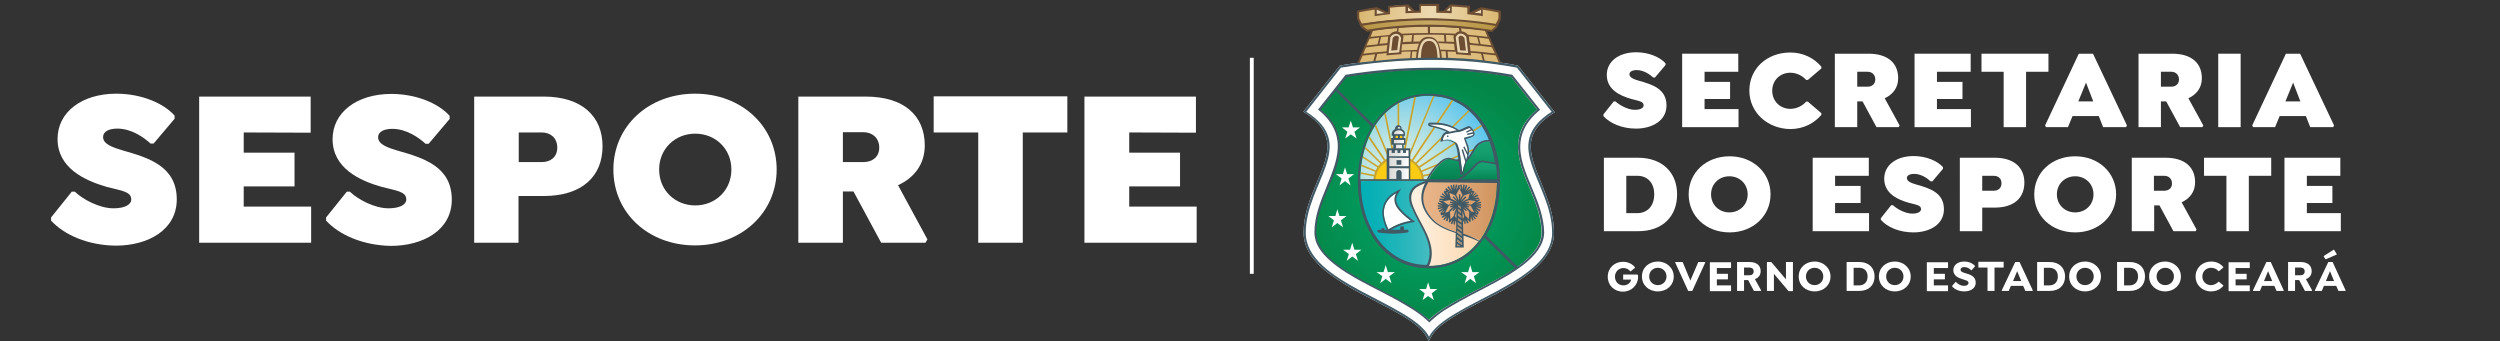 <?xml version="1.0" encoding="utf-8"?>
<!-- Generator: Adobe Illustrator 27.3.0, SVG Export Plug-In . SVG Version: 6.00 Build 0)  -->
<svg version="1.1" id="Layer_1" xmlns="http://www.w3.org/2000/svg" xmlns:xlink="http://www.w3.org/1999/xlink" x="0px" y="0px"
	 viewBox="0 0 1038.1 141.7" style="enable-background:new 0 0 1038.1 141.7;" xml:space="preserve">
<rect x="0" y="0" width="1038.1" height="141.7" fill="#333333" stroke="none"/>
<style type="text/css">
	.st0{fill:#FFFFFF;}
	.st1{fill-rule:evenodd;clip-rule:evenodd;fill:#EAD7B1;}
	.st2{clip-path:url(#SVGID_00000045577719667661189050000000179980399323028371_);}
	.st3{fill:url(#SVGID_00000003808627029480573320000009400814604794392195_);}
	.st4{clip-path:url(#SVGID_00000146461854244549469700000004254874979506562465_);}
	.st5{fill:url(#SVGID_00000101085258326798426250000007316795187014591880_);}
	.st6{clip-path:url(#SVGID_00000059274126617584434120000013298677110450089877_);}
	.st7{fill:url(#SVGID_00000065788927738025642360000009909788995722513331_);}
	.st8{clip-path:url(#SVGID_00000058560776954182915220000011263142235515766160_);}
	.st9{clip-path:url(#SVGID_00000154391224329531173080000007057177806372319914_);}
	.st10{fill:url(#SVGID_00000165944058063182398580000017274030423071458699_);}
	.st11{fill:none;}
	.st12{fill-rule:evenodd;clip-rule:evenodd;fill:#FFFFFF;}
	.st13{clip-path:url(#SVGID_00000170254507600219715310000012725317935831950761_);}
	.st14{fill:url(#SVGID_00000030473429344720090500000008930327126305314193_);}
	.st15{fill-rule:evenodd;clip-rule:evenodd;fill:#CAA52E;}
	.st16{fill-rule:evenodd;clip-rule:evenodd;fill:#FACB13;}
	.st17{clip-path:url(#SVGID_00000030460294359017066610000009838241124583822749_);}
	.st18{clip-path:url(#SVGID_00000098921550965700653920000003977932625179246993_);}
	.st19{fill:url(#SVGID_00000131335552200214659170000003383001195535670441_);}
	.st20{clip-path:url(#SVGID_00000142877161114456245440000011109692098099008148_);}
	.st21{clip-path:url(#SVGID_00000035500919980484945530000003039413846449896359_);}
	.st22{fill:url(#SVGID_00000164508228935124908320000013973584858454165920_);}
	.st23{clip-path:url(#SVGID_00000013903537259153464900000003579556132534225547_);}
	.st24{fill:url(#SVGID_00000052091635357679430780000017604734705180722612_);}
	.st25{clip-path:url(#SVGID_00000051348937151074436050000000611785522340448151_);}
	.st26{clip-path:url(#SVGID_00000089555103132733622010000013781510399050050977_);}
	.st27{fill:url(#SVGID_00000150787148116962927180000002835565412975365549_);}
	.st28{clip-path:url(#SVGID_00000060011760031788402960000014701126491911394959_);}
	.st29{fill:url(#SVGID_00000172422625241496142540000002913618429161112985_);}
	.st30{fill:#FACB13;}
	.st31{fill-rule:evenodd;clip-rule:evenodd;fill:#AB9276;}
	.st32{fill:url(#SVGID_00000111183666270276094340000016984223463155463102_);}
	.st33{fill:url(#SVGID_00000049188080079120472740000011049516278579306382_);}
	.st34{fill:#6E4E32;}
	.st35{fill:#405965;}
</style>
<path class="st0" d="M635.7,59.4c0.6-5.6,4.6-9.4,9.1-12.3l0.8-0.5l-15.2-19.3l-0.3-0.1c-1.8-0.4-3.6-0.7-5.5-1
	c-5.5-0.8-9.5-1.2-12.9-1.6l-2.8-0.2h-0.1l-0.9-0.1h-0.1h-0.2c-2.1-0.1-4.2-0.2-6.3-0.3l0,0h-0.8l0,0h-0.6
	c-7.7-0.2-14.5,0.1-19.3,0.4l0,0c-1.7,0.1-12.5,1.2-14.5,1.4h-0.3c-2.5,0.3-7.5,1.1-9.4,1.4l-15.2,19.2l0.8,0.5
	c4.5,2.9,8.5,6.7,9.1,12.3S548.8,71,546.7,76c-2.8,6.7-5.4,13.2-5.4,20.6c0,1.6,0.2,3.1,0.7,4.6c1.5,4.9,5.3,8.8,9.2,11.9
	c4.8,3.6,9.8,6.7,15.1,9.4c5.4,2.9,11,5.6,16.2,8.7c3.5,2.1,8.1,5.2,10,8.9l0.8,1.5l0.8-1.5c1.9-3.7,6.5-6.8,10-8.9
	c5.2-3.2,10.8-5.9,16.2-8.7c5.3-2.7,10.4-5.8,15.1-9.4c4-3.1,7.7-7,9.2-11.9c0.5-1.5,0.7-3.1,0.7-4.6c0-7.3-2.6-13.9-5.3-20.6
	C638.1,71.2,635.1,64.8,635.7,59.4z"/>
<polygon class="st1" points="612,5.3 615.1,5.7 615.1,3.9 "/>
<polygon class="st1" points="584.6,2.8 584.6,4.6 586.4,4.5 "/>
<polygon class="st1" points="600.4,4.5 602.2,4.6 602.2,2.8 "/>
<g>
	<g>
		<g>
			<g>
				<defs>
					<path id="SVGID_1_" d="M622.4,4.6l-1.1-0.2c-1.8-0.4-3.7-0.7-5.5-1c-0.1,0-0.2,0-0.3,0.1s-0.1,0.2-0.1,0.3v1.4V6
						c-1.5-0.2-2.9-0.3-4.4-0.5l-1.2-0.1V3c0-0.2-0.1-0.3-0.3-0.3c-2.1-0.2-4.3-0.4-6.5-0.5c-0.1,0-0.2,0-0.3,0.1s-0.1,0.2-0.1,0.3
						V5c-1.9-0.1-3.8-0.1-5.8-0.2V2.2c0-0.2-0.2-0.4-0.4-0.4l0,0h-2.6c-1.2,0-2.5,0-3.8,0c-0.2,0-0.4,0.2-0.4,0.3l0,0v2.5
						c-1.9,0-3.8,0.1-5.7,0.2V2.5c0-0.1,0-0.2-0.1-0.3s-0.2-0.1-0.3-0.1c-2.1,0.1-4.3,0.3-6.5,0.5c-0.2,0-0.3,0.2-0.3,0.3v2.4
						c-2,0.2-3.6,0.4-5.5,0.7V3.7c0-0.1-0.1-0.2-0.1-0.3c-0.1-0.1-0.2-0.1-0.3-0.1c-1.4,0.2-2.9,0.5-4.3,0.8
						c-0.9,0.2-1.6,0.3-2.4,0.5c-0.2,0-0.3,0.2-0.3,0.4v2.6c0,0.1,0,0.1,0,0.2c0.4,0.7,0.7,1.4,1.1,2c0.1,0.1,0.2,0.2,0.3,0.2
						s0.1,0,0.2,0c8.9-1.5,18-2.2,27.1-2.3c9.1,0,18.1,1.1,28.8,2.8h0.1c0.1,0,0.2,0,0.2-0.1c0.1-0.1,0.1-0.2,0.1-0.3V9.8l0.9-1.6
						l0.2-0.4c0-0.1,0-0.1,0-0.2V5C622.6,4.8,622.5,4.7,622.4,4.6z"/>
				</defs>
				<clipPath id="SVGID_00000039825730184439504640000018081259118555615658_">
					<use xlink:href="#SVGID_1_"  style="overflow:visible;"/>
				</clipPath>
				<g style="clip-path:url(#SVGID_00000039825730184439504640000018081259118555615658_);">
					
						<linearGradient id="SVGID_00000093897274137730046520000004411875863170811317_" gradientUnits="userSpaceOnUse" x1="561.9" y1="1620.477" x2="625.6" y2="1620.477" gradientTransform="matrix(1 0 0 1 0 -1614.677)">
						<stop  offset="0" style="stop-color:#D8B56D"/>
						<stop  offset="0.51" style="stop-color:#EDD9B1"/>
						<stop  offset="0.53" style="stop-color:#ECD8AF"/>
						<stop  offset="1" style="stop-color:#D8B56B"/>
					</linearGradient>
					
						<rect x="561.9" y="-0.4" style="fill:url(#SVGID_00000093897274137730046520000004411875863170811317_);" width="63.7" height="12.4"/>
				</g>
			</g>
		</g>
	</g>
</g>
<g>
	<g>
		<g>
			<g>
				<defs>
					<path id="SVGID_00000041274108031059131160000011722832977257414799_" d="M565,10.4c9.7-1.6,19.4-2.4,29.2-2.4
						c9.2,0,18.3,0.8,27.3,2.4l-0.5,0.8l-1.8,1.6c-8.7-1.3-17.5-2.1-26.3-2.2c-8.5,0.1-17,0.9-25.5,2.2L565,10.4z"/>
				</defs>
				<clipPath id="SVGID_00000106856453771653921320000001409227557057419416_">
					<use xlink:href="#SVGID_00000041274108031059131160000011722832977257414799_"  style="overflow:visible;"/>
				</clipPath>
				<g style="clip-path:url(#SVGID_00000106856453771653921320000001409227557057419416_);">
					
						<linearGradient id="SVGID_00000117646041244337484770000015523641907966215613_" gradientUnits="userSpaceOnUse" x1="564.7" y1="1624.877" x2="621.9" y2="1624.877" gradientTransform="matrix(1 0 0 1 0 -1614.677)">
						<stop  offset="0" style="stop-color:#B79644"/>
						<stop  offset="0.51" style="stop-color:#C7A865"/>
						<stop  offset="1" style="stop-color:#B89642"/>
					</linearGradient>
					
						<rect x="564.7" y="7.6" style="fill:url(#SVGID_00000117646041244337484770000015523641907966215613_);" width="57.2" height="5.2"/>
				</g>
			</g>
		</g>
	</g>
</g>
<g>
	<g>
		<g>
			<g>
				<defs>
					<path id="SVGID_00000100348569219814727660000005090480975853350042_" d="M563.8,26.7c0,0,14.7-1.7,30.4-2.1
						c9.7-0.2,19.4,0.5,28.9,2.2c0,0.1-6.2-14.2-6.2-14.2S606.5,11.3,594,11c-8.2-0.1-16.4,0.5-24.4,1.8L563.8,26.7z"/>
				</defs>
				<clipPath id="SVGID_00000028300271817089587290000007639240215073789372_">
					<use xlink:href="#SVGID_00000100348569219814727660000005090480975853350042_"  style="overflow:visible;"/>
				</clipPath>
				<g style="clip-path:url(#SVGID_00000028300271817089587290000007639240215073789372_);">
					
						<linearGradient id="SVGID_00000021806306636486662620000004555081297850264757_" gradientUnits="userSpaceOnUse" x1="563.5" y1="1633.577" x2="623.7" y2="1633.577" gradientTransform="matrix(1 0 0 1 0 -1614.677)">
						<stop  offset="0" style="stop-color:#DBB872"/>
						<stop  offset="0.51" style="stop-color:#E0C28B"/>
						<stop  offset="1" style="stop-color:#DBB872"/>
					</linearGradient>
					
						<rect x="563.5" y="10.5" style="fill:url(#SVGID_00000021806306636486662620000004555081297850264757_);" width="60.2" height="16.8"/>
				</g>
			</g>
		</g>
	</g>
</g>
<path class="st1" d="M597.4,24.4l-8.8,0.1c0.1-1.7,0.2-3.4,0.6-5c0.4-1.3,1.1-2.4,2.2-3.2c0.9-0.6,2.1-0.8,3.2-0.5
	c1.1,0.4,2,1.2,2.5,2.2c0.6,1.1,1,2.3,1.2,3.6c0.1,0.9,0.1,1.9,0,2.8H597.4z"/>
<path class="st1" d="M606.6,13.5c-1.4,0.1-2.7,1-2.6,2.1c0.1,1.1,0.8,6.5,0.8,6.5l5.7,0.4l-1-7.3C609.5,15.1,608,13.4,606.6,13.5z"
	/>
<g>
	<g>
		<g>
			<g>
				<defs>
					<path id="SVGID_00000130649090131965005070000015342571121186585019_" d="M558.9,31.8l-10.8,13.5c4.1,3.4,7.2,7.7,7.8,13.3
						c0.8,6.6-2.2,13.3-4.7,19.4s-5,12.1-5,18.7c0,1.1,0.2,2.1,0.5,3.1c2.5,8,15,14.6,21.9,18.3c5.5,2.9,11.2,5.7,16.5,8.9
						c2.9,1.6,5.7,3.6,8.2,5.8c2.4-2.2,5.1-4.2,7.9-5.8c5.3-3.2,11-6,16.5-8.9c7.5-4,22.4-11.6,22.4-21.4c0-6.6-2.5-12.7-5-18.7
						s-5.4-12.7-4.6-19.3c0.6-5.6,3.7-9.8,7.8-13.2l-10.9-13.7c-10.9-2-22-2.9-33.1-2.9C582.5,28.9,570.7,29.9,558.9,31.8"/>
				</defs>
				<clipPath id="SVGID_00000169522945936333947100000013807967201129522561_">
					<use xlink:href="#SVGID_00000130649090131965005070000015342571121186585019_"  style="overflow:visible;"/>
				</clipPath>
				<g style="clip-path:url(#SVGID_00000169522945936333947100000013807967201129522561_);">
					<g>
						<g>
							<g>
								<g>
									<defs>
										<rect id="SVGID_00000090285515560847718000000014436040266804108183_" x="544" y="26.7" width="99.5" height="108.6"/>
									</defs>
									<clipPath id="SVGID_00000163780027737709758180000004358041833139227023_">
										<use xlink:href="#SVGID_00000090285515560847718000000014436040266804108183_"  style="overflow:visible;"/>
									</clipPath>
									<g style="clip-path:url(#SVGID_00000163780027737709758180000004358041833139227023_);">
										
											<radialGradient id="SVGID_00000115503683140616290710000013924825682877236892_" cx="595.877" cy="1696.777" r="52.835" gradientTransform="matrix(1.01 0 0 1 -9.56 -1614.677)" gradientUnits="userSpaceOnUse">
											<stop  offset="0" style="stop-color:#01A668"/>
											<stop  offset="0.39" style="stop-color:#029D5F"/>
											<stop  offset="1" style="stop-color:#038647"/>
										</radialGradient>
										
											<rect x="543.1" y="26.7" style="fill:url(#SVGID_00000115503683140616290710000013924825682877236892_);" width="101.6" height="110.8"/>
									</g>
								</g>
							</g>
						</g>
					</g>
				</g>
			</g>
		</g>
	</g>
</g>
<path class="st11" d="M558.9,31.8l-10.8,13.5c4.1,3.4,7.2,7.7,7.8,13.3c0.8,6.6-2.2,13.3-4.7,19.4s-5,12.1-5,18.7
	c0,1.1,0.2,2.1,0.5,3.1c2.5,8,15,14.6,21.9,18.3c5.5,2.9,11.2,5.7,16.5,8.9c2.9,1.7,5.6,3.7,8,5.9c2.5-2.3,5.2-4.2,8-5.9
	c5.3-3.2,11-6,16.5-8.9c7.5-4,22.4-11.6,22.4-21.4c0-6.6-2.5-12.7-5-18.7s-5.4-12.7-4.6-19.4c0.6-5.6,3.8-9.8,7.9-13.2l-10.9-13.7
	c-10.9-2-22-2.9-33.1-2.9C582.5,28.9,570.7,29.9,558.9,31.8"/>
<polygon class="st12" points="560.9,50.1 560,52.9 557.2,52.9 559.5,54.7 558.6,57.5 560.9,55.8 563.3,57.5 562.4,54.7 564.7,52.9 
	561.8,52.9 "/>
<polygon class="st11" points="560.9,50.1 560,52.9 557.2,52.9 559.5,54.7 558.6,57.5 560.9,55.8 563.3,57.5 562.4,54.7 564.7,52.9 
	561.8,52.9 "/>
<polygon class="st12" points="558.5,69.5 557.6,72.3 554.7,72.3 557.1,74.1 556.2,77 558.5,75.2 560.8,77 559.9,74.1 562.3,72.3 
	559.4,72.3 "/>
<polygon class="st11" points="558.5,69.5 557.6,72.3 554.7,72.3 557.1,74.1 556.2,77 558.5,75.2 560.8,77 559.9,74.1 562.3,72.3 
	559.4,72.3 "/>
<polygon class="st12" points="555.3,86.9 554.5,89.7 551.6,89.7 553.9,91.5 553,94.4 555.3,92.6 557.7,94.4 556.8,91.5 559.1,89.7 
	556.2,89.7 "/>
<polygon class="st11" points="555.3,86.9 554.5,89.7 551.6,89.7 553.9,91.5 553,94.4 555.3,92.6 557.7,94.4 556.8,91.5 559.1,89.7 
	556.2,89.7 "/>
<polygon class="st12" points="593,117.2 592.2,120 589.3,120 591.6,121.8 590.7,124.6 593,122.9 595.4,124.6 594.5,121.8 596.8,120 
	593.9,120 "/>
<polygon class="st11" points="593,117.2 592.2,120 589.3,120 591.6,121.8 590.7,124.6 593,122.9 595.4,124.6 594.5,121.8 596.8,120 
	593.9,120 "/>
<polygon class="st12" points="610.5,110.1 609.6,113 606.7,113 609.1,114.7 608.2,117.6 610.5,115.8 612.9,117.6 612,114.7 
	614.3,113 611.4,113 "/>
<polygon class="st11" points="610.5,110.1 609.6,113 606.7,113 609.1,114.7 608.2,117.6 610.5,115.8 612.9,117.6 612,114.7 
	614.3,113 611.4,113 "/>
<polygon class="st12" points="575.4,110.1 576.3,113 579.2,113 576.9,114.7 577.8,117.6 575.4,115.8 573.1,117.6 574,114.7 
	571.6,113 574.5,113 "/>
<polygon class="st11" points="575.4,110.1 576.3,113 579.2,113 576.9,114.7 577.8,117.6 575.4,115.8 573.1,117.6 574,114.7 
	571.6,113 574.5,113 "/>
<polygon class="st12" points="561.5,100.8 562.4,103.7 565.3,103.7 563,105.5 563.9,108.3 561.5,106.5 559.2,108.3 560.1,105.5 
	557.7,103.7 560.6,103.7 "/>
<polygon class="st11" points="561.5,100.8 562.4,103.7 565.3,103.7 563,105.5 563.9,108.3 561.5,106.5 559.2,108.3 560.1,105.5 
	557.7,103.7 560.6,103.7 "/>
<g>
	<g>
		<g>
			<g>
				<defs>
					<path id="SVGID_00000145022717087905026930000007071956338654101660_" d="M564.8,76.5h56.8c0.5-18.1-9-36.7-28.4-36.7
						C573.8,39.8,564.4,58.4,564.8,76.5"/>
				</defs>
				<clipPath id="SVGID_00000149339915893609598010000007435493412640708798_">
					<use xlink:href="#SVGID_00000145022717087905026930000007071956338654101660_"  style="overflow:visible;"/>
				</clipPath>
				<g style="clip-path:url(#SVGID_00000149339915893609598010000007435493412640708798_);">
					
						<radialGradient id="SVGID_00000018953641308684018880000005016071922819857793_" cx="585.967" cy="1685.677" r="38.098" gradientTransform="matrix(1.01 0 0 1 -9.56 -1614.677)" gradientUnits="userSpaceOnUse">
						<stop  offset="0" style="stop-color:#E0F0E0"/>
						<stop  offset="0.14" style="stop-color:#D7EDE1"/>
						<stop  offset="0.37" style="stop-color:#BEE5E3"/>
						<stop  offset="0.65" style="stop-color:#96D7E7"/>
						<stop  offset="0.99" style="stop-color:#5EC5ED"/>
						<stop  offset="1" style="stop-color:#5CC4ED"/>
					</radialGradient>
					
						<rect x="540" y="38.7" style="fill:url(#SVGID_00000018953641308684018880000005016071922819857793_);" width="87.5" height="64.6"/>
				</g>
			</g>
		</g>
	</g>
</g>
<path class="st15" d="M564.8,74.6h16v0.7h-16v-0.2l0,0V74.6"/>
<path class="st11" d="M564.8,74.6h16v0.7h-16v-0.2l0,0V74.6z"/>
<path class="st15" d="M565,71.5l15.9,3.1l-0.1,0.7L565,72.2C564.9,72,564.9,71.8,565,71.5"/>
<path class="st11" d="M565,71.5l15.9,3.1l-0.1,0.7L565,72.2C564.9,72,564.9,71.8,565,71.5z"/>
<path class="st15" d="M565.3,68.3l15.6,6.4l-0.3,0.6L565.2,69C565.2,68.8,565.3,68.5,565.3,68.3"/>
<path class="st11" d="M565.3,68.3l15.6,6.4l-0.3,0.6L565.2,69C565.3,68.8,565.3,68.5,565.3,68.3z"/>
<path class="st15" d="M565.9,64.8l15.1,9.9l-0.4,0.6l-14.8-9.8C565.9,65.3,565.9,65.1,565.9,64.8"/>
<path class="st11" d="M565.9,64.8l15.1,9.9l-0.4,0.6l-14.8-9.8C565.8,65.3,565.9,65.1,565.9,64.8z"/>
<path class="st15" d="M567,61l14.1,13.8l-0.5,0.5l-13.8-13.6C566.9,61.4,566.9,61.2,567,61"/>
<path class="st11" d="M567,61l14.1,13.8l-0.5,0.5l-13.8-13.6C566.8,61.4,566.9,61.2,567,61z"/>
<path class="st15" d="M568.7,56.6l12.4,18.3l-0.6,0.4l-12.2-17.9L568.7,56.6"/>
<path class="st11" d="M568.7,56.6l12.4,18.3l-0.6,0.4l-12.2-17.9L568.7,56.6z"/>
<path class="st15" d="M571.3,51.7l9.8,23.2l-0.6,0.3l-9.6-22.7C571,52.2,571.2,52,571.3,51.7"/>
<path class="st11" d="M571.3,51.7l9.8,23.2l-0.6,0.3l-9.6-22.7C571,52.2,571.2,52,571.3,51.7z"/>
<path class="st15" d="M575.4,46.8l5.8,28.2l-0.7,0.1l-5.7-27.7L575.4,46.8"/>
<path class="st11" d="M575.4,46.8l5.8,28.2l-0.7,0.1l-5.7-27.7L575.4,46.8z"/>
<path class="st15" d="M581,42.7l0.1,32.4h-0.7l-0.1-32L581,42.7"/>
<path class="st11" d="M581,42.7l0.1,32.4h-0.7l-0.1-32L581,42.7z"/>
<path class="st15" d="M588,40.2l-6.9,34.9l-0.7-0.1l6.8-34.6L588,40.2"/>
<path class="st11" d="M588,40.2l-6.9,34.9l-0.7-0.1l6.8-34.6L588,40.2z"/>
<path class="st15" d="M595.7,39.9l-14.6,35.3l-0.6-0.3l14.6-35.1L595.7,39.9"/>
<path class="st11" d="M595.7,39.9l-14.6,35.3l-0.6-0.3l14.6-35.1L595.7,39.9z"/>
<path class="st15" d="M603.5,41.8l-22.4,33.5l-0.6-0.4l22.3-33.4L603.5,41.8"/>
<path class="st11" d="M603.5,41.8l-22.4,33.5l-0.6-0.4l22.3-33.4L603.5,41.8z"/>
<path class="st15" d="M610.3,46.1L581,75.3l-0.5-0.5l29.3-29.1L610.3,46.1"/>
<path class="st11" d="M610.3,46.1L581,75.3l-0.5-0.5l29.3-29.1L610.3,46.1z"/>
<path class="st15" d="M615.5,52.3L581,75.4l-0.4-0.6l34.6-23.1C615.2,51.9,615.4,52.1,615.5,52.3"/>
<path class="st11" d="M615.5,52.3L581,75.4l-0.4-0.6l34.6-23.1C615.2,51.9,615.4,52.1,615.5,52.3z"/>
<path class="st15" d="M619,59.5l-38.1,15.9l-0.3-0.6l38.2-15.9C618.9,59.1,619,59.3,619,59.5"/>
<path class="st11" d="M619,59.5l-38.1,15.9l-0.3-0.6l38.2-15.9C618.8,59.1,618.9,59.3,619,59.5z"/>
<path class="st15" d="M621,67.2l-40.2,8.2l-0.1-0.7l40.2-8.2L621,67.2"/>
<path class="st11" d="M621,67.2l-40.2,8.2l-0.1-0.7l40.2-8.2L621,67.2z"/>
<path class="st15" d="M621.6,75.1l-40.9,0.3v-0.7l40.9-0.3V75.1"/>
<path class="st11" d="M621.6,75.1l-40.9,0.3v-0.7l40.9-0.3V75.1z"/>
<path class="st15" d="M580.8,64.8c5.7,0,10.4,4.6,10.5,10.3h-21C570.3,69.3,575,64.7,580.8,64.8L580.8,64.8"/>
<path class="st16" d="M580.8,65.7c5.2-0.1,9.5,4,9.6,9.2h-19.2C571.3,69.7,575.6,65.6,580.8,65.7"/>
<g>
	<g>
		<g>
			<g>
				<defs>
					<path id="SVGID_00000131336353643311465660000009448217767941413518_" d="M564.8,75.3c0,1.3,0.1,2.7,0.2,4
						c6.6,0.2,15-0.2,15.3,1.1c0,0.2,0.4,0.1,0.7,0s0.6-0.2,0.4,0c-3,3.3,0.7,9.1,4.5,12c11.8,9.2,7.5,14.3-2.1,16.4
						c3,1.1,6.2,1.7,9.4,1.7c10.9,0,18.7-5.9,23.3-14.2c-7.1-2.8-19.1-4.3-21.9-10.6c-0.9-2.1,4.7-6,5.6-7.7
						c1.7-3.3-9.4-2.6-9.1-2.8l-26.2-0.1C565.1,75.1,565,75.1,564.8,75.3"/>
				</defs>
				<clipPath id="SVGID_00000076574391351732047060000017609447469747300009_">
					<use xlink:href="#SVGID_00000131336353643311465660000009448217767941413518_"  style="overflow:visible;"/>
				</clipPath>
				<g style="clip-path:url(#SVGID_00000076574391351732047060000017609447469747300009_);">
					<g>
						<g>
							<g>
								<g>
									<defs>
										<rect id="SVGID_00000095303252472280283640000015433842758590850177_" x="562.2" y="73.4" width="56.9" height="39.4"/>
									</defs>
									<clipPath id="SVGID_00000067217110141787643200000000737270208169465226_">
										<use xlink:href="#SVGID_00000095303252472280283640000015433842758590850177_"  style="overflow:visible;"/>
									</clipPath>
									<g style="clip-path:url(#SVGID_00000067217110141787643200000000737270208169465226_);">
										
											<linearGradient id="SVGID_00000143584529471576469710000005106431564852814223_" gradientUnits="userSpaceOnUse" x1="562.6" y1="1711.377" x2="618.1" y2="1711.377" gradientTransform="matrix(1 0 0 1 0 -1614.677)">
											<stop  offset="0" style="stop-color:#FFFFFF"/>
											<stop  offset="0.18" style="stop-color:#FFFBF6"/>
											<stop  offset="0.48" style="stop-color:#FEEFDD"/>
											<stop  offset="0.86" style="stop-color:#FCDBB5"/>
											<stop  offset="1" style="stop-color:#FBD3A4"/>
										</linearGradient>
										
											<rect x="562.6" y="73.6" style="fill:url(#SVGID_00000143584529471576469710000005106431564852814223_);" width="55.5" height="46.2"/>
									</g>
								</g>
							</g>
						</g>
					</g>
				</g>
			</g>
		</g>
	</g>
</g>
<g>
	<g>
		<g>
			<g>
				<defs>
					<path id="SVGID_00000151529263280114618550000018223918512989055151_" d="M564.8,75c-1.5,7.8,1.9,19.8,9,27.4
						c5.8,6.2,14,8.8,17.4,8.4c0.7-0.1,1.2,0.2,1.5-0.2c7.3-13.7-19.3-29.1-0.4-35.2c3.5-1.1-19.3-0.2-27.4-0.2"/>
				</defs>
				<clipPath id="SVGID_00000153691446727670758050000001846666542947167157_">
					<use xlink:href="#SVGID_00000151529263280114618550000018223918512989055151_"  style="overflow:visible;"/>
				</clipPath>
				<g style="clip-path:url(#SVGID_00000153691446727670758050000001846666542947167157_);">
					<g>
						<g>
							<g>
								<g>
									<defs>
										<rect id="SVGID_00000169533031084352881400000014317476579838993556_" x="562.1" y="73.5" width="39.4" height="39.4"/>
									</defs>
									<clipPath id="SVGID_00000105424937678872309650000012945151184381387675_">
										<use xlink:href="#SVGID_00000169533031084352881400000014317476579838993556_"  style="overflow:visible;"/>
									</clipPath>
									<g style="clip-path:url(#SVGID_00000105424937678872309650000012945151184381387675_);">
										
											<linearGradient id="SVGID_00000018236814297926596790000013761419044340377488_" gradientUnits="userSpaceOnUse" x1="563.9" y1="1707.277" x2="601.26" y2="1707.277" gradientTransform="matrix(1 0 0 1 0 -1614.677)">
											<stop  offset="0" style="stop-color:#00AEB4"/>
											<stop  offset="0.18" style="stop-color:#09B0B6"/>
											<stop  offset="0.47" style="stop-color:#22B5BA"/>
											<stop  offset="0.84" style="stop-color:#4ABEC2"/>
											<stop  offset="1" style="stop-color:#5EC2C6"/>
										</linearGradient>
										
											<rect x="563.9" y="74.5" style="fill:url(#SVGID_00000018236814297926596790000013761419044340377488_);" width="37.4" height="36.2"/>
									</g>
								</g>
							</g>
						</g>
					</g>
					<path class="st11" d="M592.6,110.9L592.6,110.9c-8.5-0.1-16.4-4.4-21.1-11.5c-4.5-6.4-7-15-7-24.2c0-0.2,0.2-0.4,0.4-0.3h27.3
						c0.2,0,0.3,0.1,0.4,0.3c0,0.2-0.1,0.3-0.2,0.4c-3.5,1.1-5.6,2.5-6.4,4.4c-1.3,3.2,1,7.5,3.4,12c3.2,5.9,6.8,12.6,3.6,18.7
						C592.9,110.8,592.7,110.9,592.6,110.9z M565.2,75.5c0.1,16.3,8.6,34,27.2,34.7c2.8-5.8-0.6-12.2-3.7-17.9
						c-2.5-4.7-4.9-9.1-3.5-12.6c0.7-1.7,2.3-3.1,4.9-4.2H565.2z"/>
				</g>
			</g>
		</g>
	</g>
</g>
<g>
	<g>
		<g>
			<g>
				<defs>
					<path id="SVGID_00000077307011345540363570000004133077776820184456_" d="M618.2,58.7c-6.7,0.1-6.1,7.9-10.7,8.4
						c-1.1,0.1-3.8-0.8-5.7-1.1c-2.6-0.4-7.7,5.8-8.8,9.1h28.7c0-5.6-1-11.1-2.9-16.3C618.5,58.8,618.4,58.8,618.2,58.7L618.2,58.7z
						"/>
				</defs>
				<clipPath id="SVGID_00000035507412729928210960000000841855186133112252_">
					<use xlink:href="#SVGID_00000077307011345540363570000004133077776820184456_"  style="overflow:visible;"/>
				</clipPath>
				<g style="clip-path:url(#SVGID_00000035507412729928210960000000841855186133112252_);">
					
						<linearGradient id="SVGID_00000062910784565115788980000007557946128376229306_" gradientUnits="userSpaceOnUse" x1="607.45" y1="1672.347" x2="607.45" y2="1689.707" gradientTransform="matrix(1 0 0 1 0 -1614.677)">
						<stop  offset="0" style="stop-color:#19A576"/>
						<stop  offset="0.33" style="stop-color:#149D6D"/>
						<stop  offset="0.87" style="stop-color:#068654"/>
						<stop  offset="1" style="stop-color:#027F4D"/>
					</linearGradient>
					
						<rect x="592.2" y="57.7" style="fill:url(#SVGID_00000062910784565115788980000007557946128376229306_);" width="30.5" height="17.4"/>
				</g>
			</g>
		</g>
	</g>
</g>
<path class="st12" d="M576.6,95.4c-3.8-7.7-1.8-12.4,3.4-15.4c-2.4,4.2,1.1,7.8,6.1,11.7c-3.3,0.5-6.6,1.8-9.4,3.6L576.6,95.4z"/>
<g>
	<g>
		<g>
			<g>
				<defs>
					<path id="SVGID_00000143575638614986256920000000816933160696040094_" d="M594.9,91c4.7,4.9,13.2,5.5,19.5,8.8
						c4.8-6.6,7.2-15.4,7.2-24.2L593,75.3C590.5,79.2,589.1,84.9,594.9,91"/>
				</defs>
				<clipPath id="SVGID_00000062876979408477809130000010751816880832443564_">
					<use xlink:href="#SVGID_00000143575638614986256920000000816933160696040094_"  style="overflow:visible;"/>
				</clipPath>
				<g style="clip-path:url(#SVGID_00000062876979408477809130000010751816880832443564_);">
					<g>
						<g>
							<g>
								<g>
									<defs>
										<rect id="SVGID_00000077302463254768915800000009427426645120382381_" x="586.7" y="74.2" width="39.1" height="28"/>
									</defs>
									<clipPath id="SVGID_00000180338616077221314090000009501266489650173625_">
										<use xlink:href="#SVGID_00000077302463254768915800000009427426645120382381_"  style="overflow:visible;"/>
									</clipPath>
									<g style="clip-path:url(#SVGID_00000180338616077221314090000009501266489650173625_);">
										
											<linearGradient id="SVGID_00000039840975364153589590000012641807477428449443_" gradientUnits="userSpaceOnUse" x1="588.4" y1="1703.827" x2="622.24" y2="1703.827" gradientTransform="matrix(1 0 0 1 0 -1614.677)">
											<stop  offset="0" style="stop-color:#E9B68B"/>
											<stop  offset="0.3" style="stop-color:#E4AF82"/>
											<stop  offset="0.8" style="stop-color:#D69C69"/>
											<stop  offset="1" style="stop-color:#CF935D"/>
										</linearGradient>
										
											<rect x="588.4" y="74.5" style="fill:url(#SVGID_00000039840975364153589590000012641807477428449443_);" width="33.8" height="29.3"/>
									</g>
								</g>
							</g>
						</g>
					</g>
				</g>
			</g>
		</g>
	</g>
</g>
<g>
	<g>
		<g>
			<g>
				<defs>
					<path id="SVGID_00000129181818779709751580000000918915041774779290_" d="M606.5,74.5h15.1c0-2.1-0.2-4.2-0.5-6.2
						c-1.5-0.2-3.7-0.7-5.3-0.9h-0.3C613,67.4,611.4,71.5,606.5,74.5"/>
				</defs>
				<clipPath id="SVGID_00000013169983668735005790000010359111126894195596_">
					<use xlink:href="#SVGID_00000129181818779709751580000000918915041774779290_"  style="overflow:visible;"/>
				</clipPath>
				<g style="clip-path:url(#SVGID_00000013169983668735005790000010359111126894195596_);">
					
						<linearGradient id="SVGID_00000137820927921272060210000011713439999376654987_" gradientUnits="userSpaceOnUse" x1="615.55" y1="1682.077" x2="615.55" y2="1689.857" gradientTransform="matrix(1 0 0 1 0 -1614.677)">
						<stop  offset="0" style="stop-color:#19A576"/>
						<stop  offset="0.33" style="stop-color:#149D6D"/>
						<stop  offset="0.87" style="stop-color:#068654"/>
						<stop  offset="1" style="stop-color:#027F4D"/>
					</linearGradient>
					
						<rect x="606.1" y="67.4" style="fill:url(#SVGID_00000137820927921272060210000011713439999376654987_);" width="18.9" height="7.8"/>
				</g>
			</g>
		</g>
	</g>
</g>
<rect x="578.8" y="56" class="st30" width="3.8" height="2"/>
<rect x="578.8" y="56" class="st11" width="3.8" height="2"/>
<path class="st12" d="M594.5,51.7c2.5-0.2,4.9,0.1,7.3,0.9c1.8,0.7,2.5,0.6,4.2,2.2l-2.5,1.6c-2.5-2.8-5.7-3.3-9-4.2
	C593,51.7,593.1,51.7,594.5,51.7"/>
<path class="st12" d="M604.8,54.7c2,0.1,4.4-1.4,5.3-1.6c0.3-0.1,1,0.5,0.7,0.8s-1.3,0.6-1.6,0.8c0.6-0.3,1.2-0.6,1.8-0.8
	c0.5,0.1,0.8,0.9,0.6,1c0,0-1.6,0.4-2,0.6c0.7-0.3,1.3-0.5,2-0.6c0.3,0,0.6,0.8,0.2,1c-1.1,0.7-2.6,0.7-3.8,1.3
	c0.5,1.8,1.6,3.8,1.5,5.6c-0.1,2.8-1.7,5.5-2.1,8.1c-0.2,1-0.1,1.3-0.3,0.1c-0.6-3.5-0.9-9.6-2.5-11.9c-0.6-0.4-1.3-0.8-2-1.1
	c-0.6-0.2-1.3-0.2-1.9-0.2c-0.5,0.1-1.5,0.4-2,0.5c0.1-0.8,0.8-3.2,2.4-3L604.8,54.7z"/>
<path class="st31" d="M605.5,85l-0.1,0.9l1.2,0.9v-1L605.5,85L605.5,85z M605,101.2v0.9l0.1,0.1h1.2L605,101.2z M605,99.4v0.9
	l2.1,1.6v-1L605,99.4z M605.1,97.6v0.9l2,1.5v-1L605.1,97.6z M605.2,95.8v0.9l1.9,1.5v-1L605.2,95.8z M605.2,94v1l1.8,1.3v-1
	L605.2,94z M605.3,92.2v1l1.7,1.3v-1L605.3,92.2z M605.4,90.3v1l1.6,1.1v-1L605.4,90.3z M605.4,88.5v1l1.4,1v-1L605.4,88.5z
	 M605.5,86.7l-0.1,1l1.4,1v-1L605.5,86.7z"/>
<path class="st11" d="M604.9,101.3v0.9l0.1,0.1h1.2L604.9,101.3z M604.9,99.5v0.9l2.1,1.6v-1L604.9,99.5z M605,97.7v0.9l2,1.5v-1
	L605,97.7z"/>
<linearGradient id="SVGID_00000087407317320375542760000004163285971983908791_" gradientUnits="userSpaceOnUse" x1="576.6" y1="1682.977" x2="585.01" y2="1682.977" gradientTransform="matrix(1 0 0 1 0 -1614.677)">
	<stop  offset="0" style="stop-color:#DBDAD9"/>
	<stop  offset="0.35" style="stop-color:#E2E2E2"/>
	<stop  offset="0.92" style="stop-color:#F7F9FB"/>
	<stop  offset="1" style="stop-color:#FAFDFF"/>
</linearGradient>
<polygon style="fill:url(#SVGID_00000087407317320375542760000004163285971983908791_);" points="585,74.6 576.6,74.6 576.6,62 
	585,62 "/>
<linearGradient id="SVGID_00000135667251933263360600000002059347483469535105_" gradientUnits="userSpaceOnUse" x1="578.755" y1="1671.877" x2="583.045" y2="1671.877" gradientTransform="matrix(1 0 0 1 0 -1614.677)">
	<stop  offset="0" style="stop-color:#DBDAD9"/>
	<stop  offset="0.35" style="stop-color:#E2E2E2"/>
	<stop  offset="0.92" style="stop-color:#F7F9FB"/>
	<stop  offset="1" style="stop-color:#FAFDFF"/>
</linearGradient>
<path style="fill:url(#SVGID_00000135667251933263360600000002059347483469535105_);" d="M582.4,61.8l-3.6-0.1l0.1-1.8l-0.2-0.2
	v-5.2c0.3-0.3,0.6-0.5,0.8-0.8c0.4-0.5,0.7-1.1,1.2-1.1c0.7,0,0.5,0.6,0.9,1.1s0.8,1,1.2,1.4l0.1,2.9l0.1,1.8l-0.8,0.2L582.4,61.8z"
	/>
<rect x="579" y="56.1" class="st30" width="3.4" height="1.6"/>
<path class="st1" d="M579.7,13.4c1.4,0.1,2.7,1,2.6,2.1c-0.1,1.1-0.8,6.5-0.8,6.5l-5.7,0.4l1-7.3C576.9,15.1,578.3,13.3,579.7,13.4z
	"/>
<path class="st34" d="M578.3,15.8c-0.2,2-0.4,3.3-0.6,5.2c1-0.1,1.7-0.1,2.5-0.2c0.2-1.9,0.4-3.3,0.7-5.3
	C580.3,14.5,579.1,14.6,578.3,15.8z"/>
<path class="st34" d="M608.7,21c-0.2-2-0.4-3.3-0.6-5.2c-0.8-1.2-2.1-1.3-2.5-0.2c0.2,1.9,0.4,3.3,0.7,5.3
	C606.9,21,607.7,21,608.7,21z"/>
<path class="st34" d="M596.9,24.2v-0.7l0,0c-0.2-2.5-0.4-6.5-3.5-6.5s-3.2,4.1-3.4,6.6l0,0v0.6H596.9z"/>
<path class="st34" d="M593.4,16c4.1,0,4.2,4.9,4.5,7.9V24v0.1h0.8v-0.2l0,0c-0.1-0.8-0.1-1.7-0.3-2.6h1.9l0.2,2.6l0,0l0.1,0.2h0.7
	V24l0,0l-0.2-2.6l3.4,0.1l0.1,1l1.5,0.1c0.8,0.1,1.7,0.1,2.5,0.2l2.2,0.2l-0.1-1.1c1.4,0.1,2.9,0.2,4.3,0.4l0.7,2.7l0.1,0.4h0.7
	l-0.1-0.7l-0.6-2.3l5.3,0.6l1.1,2.6l0,0l0.1,0.2l0,0l0.1,0.2l0.9,0.1V26l0,0l-5.8-13l2,0.3l2.1-1.8l1.5-3.2c0.2-1.2,0.2-2.5,0.1-3.8
	C622,4.3,615.5,3,615,3l-4.6,2.1V2.4l-8.2-0.6l0,0l-2.8,2.7h-1.8V1.6h-8.2v2.8l-1.8,0.1l-2.9-2.7l-8.2,0.7v2.7L571.8,3
	c-0.5-0.1-7,1.2-8.2,1.4c-0.1,1.3-0.1,2.5,0.1,3.8c1.9,3.9,0.5,2.5,3.9,5l1.6-0.2l-5.6,13.1c0,0.1,0,0.1,0,0.1v0.2l0.8-0.1l0.1-0.2
	l0,0l1.3-3l0,0l5.2-0.6l-0.7,2.8v0.1v0.5h0.7l0.3-1.3l0.6-2.2c1.3-0.1,2.6-0.2,3.9-0.4l-0.1,1l2.2-0.2c0.8-0.1,1.7-0.1,2.5-0.2
	l1.5-0.1l0.1-1c1.3-0.1,2.5-0.1,3.8-0.1l-0.2,2l-0.1,1h0.7V24l0,0l0,0l0.2-2.6h1.9l0.1-0.7l-6.5,0.3c0.1-0.9,0.2-1.8,0.3-2.6l7-0.3
	c-0.7,1.8-1.1,3.7-1.2,5.7l0,0l-0.1,0.7h0.8v-0.4l0,0C589.2,21,589.4,16,593.4,16z M604.3,14c-3.5-0.2-7-0.3-10.5-0.3v-2.6
	c4,0,8,0.2,12,0.5L606,13l-0.3,0.1C605.2,13.2,604.7,13.6,604.3,14L604.3,14z M603.6,15.8c0.1,0.5,0.1,1.1,0.2,1.6l-3.2-0.1
	l-0.2-2.8c1.1,0,2.3,0.1,3.4,0.2l-0.1,0.2l-0.2,0.5L603.6,15.8z M608.6,22c-0.8-0.1-1.7-0.1-2.5-0.2l-0.8-0.1l-0.1-0.7
	c-0.2-1.8-0.5-3.5-0.7-5.3v-0.2l0.1-0.2c0.2-0.6,0.8-1.1,1.4-1.3c1.1-0.2,2.2,0.3,2.8,1.3l0.1,0.2v0.2c0.2,1.8,0.5,3.5,0.6,5.2
	l0.1,1.1L608.6,22z M610,15.6v-0.5l0,0c1.1,0.1,2.2,0.2,3.4,0.4l0.7,2.7c-1.2-0.1-2.5-0.2-3.7-0.4C610.1,17.1,610,16.4,610,15.6
	L610,15.6z M620.7,22.2L620.7,22.2c-3.4-0.4-6.7-0.8-10.1-1v-0.3c-0.1-0.8-0.2-1.5-0.3-2.3c3.1,0.3,6.2,0.6,9.2,1L620.7,22.2z
	 M619.2,18.8L619.2,18.8l-4.4-0.5l-0.7-2.7l4,0.5L619.2,18.8z M617.7,15.3L617.7,15.3l-8.2-0.9c-0.6-0.8-1.6-1.3-2.6-1.4l-0.2-1.3
	c3.3,0.3,6.6,0.7,9.9,1.1L617.7,15.3z M615.1,4v1.7c-1-0.1-2-0.3-2.9-0.4L615.1,4z M602.2,2.9v1.6l-1.7-0.1L602.2,2.9z M584.6,2.9
	l1.7,1.6l-1.7,0.1V2.9z M571.8,4l3,1.3l-3,0.4V4z M565.5,9.8c-1.3-2.5-1.1-1.6-1.1-4.7c2.1-0.4,4.3-0.8,6.4-1.1v2.7
	c2.1-0.3,4.3-0.6,6.4-0.8V3.2c2.1-0.2,4.3-0.4,6.4-0.5v2.8c2.1-0.1,4.3-0.2,6.4-0.2V2.5c2.1,0,4.3,0,6.4,0v2.8
	c2.1,0,4.3,0.1,6.4,0.2V2.7c2.1,0.1,4.3,0.3,6.5,0.5v2.7c2.1,0.2,4.3,0.5,6.4,0.8V4c2.1,0.3,4.3,0.7,6.5,1.2c0,3.1,0.3,2-1.1,4.7
	c-9.5-1.5-19.1-2.3-28.7-2.3C583.5,7.6,574.5,8.4,565.5,9.8L565.5,9.8z M567.8,12.3l-2.1-1.6c18.4-3,37.1-3,55.5,0.1l-1.8,1.6
	l-9.4-1.2C595.9,9.6,581.7,10,567.8,12.3L567.8,12.3z M570.1,12.8c3.4-0.5,6.7-0.9,10.1-1.1L580,13c-1.2,0-2.3,0.5-3,1.5l-7.9,0.8
	L570.1,12.8z M568.7,16.1L568.7,16.1l4-0.5l-0.7,2.8l-4.6,0.5L568.7,16.1z M575.8,20.9v0.4c-3.2,0.3-6.5,0.6-9.7,1l1.1-2.6l0,0
	c2.9-0.4,5.9-0.7,8.9-1C575.9,19.4,575.9,20.1,575.8,20.9z M576.4,15.6c-0.1,0.8-0.2,1.6-0.3,2.3c-1.1,0.1-2.2,0.2-3.3,0.3l0.7-2.8
	c1-0.1,1.9-0.2,2.9-0.3L576.4,15.6L576.4,15.6z M581.8,15.7c-0.2,1.8-0.5,3.5-0.7,5.3l-0.1,0.7l-0.8,0.1c-0.8,0.1-1.7,0.1-2.5,0.2
	l-1.1,0.1l0.1-1.1c0.2-1.8,0.5-3.5,0.6-5.2v-0.2l0.1-0.2c0.6-1,1.7-1.5,2.8-1.3c0.6,0.2,1.2,0.6,1.4,1.3L581.8,15.7L581.8,15.7z
	 M582,14c-0.4-0.4-0.8-0.7-1.4-0.9l0.2-1.5c4-0.3,8.1-0.5,12.1-0.5v2.6C589.4,13.7,585.7,13.8,582,14L582,14z M586.1,17.3
	c-1.2,0-2.4,0.1-3.6,0.2l0.2-1.7l0.1-0.5l-0.2-0.5l-0.1-0.1c1.3-0.1,2.6-0.1,3.9-0.2L586.1,17.3z M586.9,17.3l0.2-2.8
	c4.2-0.1,8.4-0.2,12.5,0l0.2,2.8l-2.8-0.1c0.2,0.2,0.3,0.5,0.4,0.7l6.4,0.3c0.1,0.9,0.2,1.8,0.3,2.6l-6-0.2v0.3
	c-0.5-2.9-1.5-5.6-4.9-5.6c-1.4-0.1-2.8,0.6-3.6,1.9L586.9,17.3z"/>
<rect x="579.9" y="66.5" class="st35" width="2" height="1.9"/>
<path class="st35" d="M584.6,96.5c0.3-0.2,0.4-0.6,0.2-0.9c0-0.1-0.1-0.1-0.2-0.2H583v-1c0-0.2-0.2-0.4-0.4-0.4h-0.8
	c-0.2,0-0.4,0.2-0.4,0.4v0.9v0.1h-3.7c2.6-1.5,5.4-2.5,8.3-3l1.6-0.3l-1.3-1c-2.2-1.7-6.2-4.8-6.5-7.8c-0.1-1,0.2-1.9,0.7-2.8
	l1.3-2.2l-2.3,1.3c-6.5,3.6-6.6,9.7-3.6,15.8h-1v-0.6h-1.3v0.6h-1.4c-0.4,0.3-0.4,0.6,0,1.1C576.3,97.2,580.5,97.2,584.6,96.5z
	 M579.8,80.2c-2.4,4.2,1,7.6,6,11.5c-3.3,0.5-6.4,1.7-9.3,3.5C573,88.1,574.6,83.1,579.8,80.2z"/>
<path class="st35" d="M601.2,56.2c-0.2,0-0.4,0.1-0.4,0.3l0,0c0,0.2,0.1,0.4,0.3,0.4s0.4-0.1,0.4-0.3S601.4,56.3,601.2,56.2z"/>
<path class="st35" d="M635.7,59.4c0.6-5.6,4.6-9.4,9.1-12.3l0.8-0.5l-15.2-19.3l-0.3-0.1c-1.8-0.4-3.6-0.7-5.5-1
	c-5.5-0.8-9.5-1.2-12.9-1.6l-2.8-0.2h-0.1l-0.9-0.1h-0.1h-0.2c-2.1-0.1-4.2-0.2-6.3-0.3l0,0h-0.8l0,0h-0.6
	c-7.7-0.2-14.5,0.1-19.3,0.4l0,0c-1.7,0.1-12.5,1.2-14.5,1.4h-0.3c-2.5,0.3-7.5,1.1-9.4,1.4l-15.2,19.2l0.8,0.5
	c4.5,2.9,8.5,6.7,9.1,12.3S548.8,71,546.7,76c-2.8,6.7-5.4,13.2-5.4,20.6c0,1.6,0.2,3.1,0.7,4.6c1.5,4.9,5.3,8.8,9.2,11.9
	c4.8,3.6,9.8,6.7,15.1,9.4c5.4,2.9,11,5.6,16.2,8.7c3.5,2.1,8.1,5.2,10,8.9l0.8,1.5l0.8-1.5c1.9-3.7,6.5-6.8,10-8.9
	c5.2-3.2,10.8-5.9,16.2-8.7c5.3-2.7,10.4-5.8,15.1-9.4c4-3.1,7.7-7,9.2-11.9c0.5-1.5,0.7-3.1,0.7-4.6c0-7.3-2.6-13.9-5.3-20.6
	C638.1,71.2,635.1,64.8,635.7,59.4z M593.4,139.8c-7.3-14-51.2-22.2-51.2-43.1s22.2-36.4,0.2-50.3l14.4-18.3
	c25.8-4.3,50.2-4.3,73.1,0l14.4,18.3c-21.9,14,0.2,29.4,0.2,50.3S600.7,125.8,593.4,139.8z"/>
<polygon class="st1" points="571.7,5.8 574.9,5.4 571.7,4 "/>
<path class="st35" d="M636,77.7c-2.4-5.8-5.4-12.4-4.6-18.9c0.6-5.2,3.5-9.3,7.5-12.7l0.6-0.5L628,31.1l-0.3-0.1
	c-22.7-4.1-45.9-3.6-68.6,0h-0.3l-11.5,14.5l0.6,0.5c4,3.3,6.9,7.5,7.5,12.7c0.7,6.4-2.2,13-4.6,18.9c-2.5,6.1-5,12.3-5,18.9
	c0,1.1,0.2,2.3,0.5,3.4c2.5,8.2,15,14.9,22.3,18.7c5.5,2.9,11.1,5.6,16.4,8.9c2.8,1.6,5.5,3.6,7.9,5.8l0.6,0.6l0.6-0.6
	c2.4-2.2,5-4.2,7.9-5.8c5.3-3.2,10.9-6,16.4-8.9c7.9-4.2,22.8-11.9,22.8-22.1C641.1,90,638.6,83.8,636,77.7z M617.9,118
	c-5.5,2.9-11.2,5.7-16.5,8.9c-2.9,1.7-5.6,3.7-8,5.9c-2.4-2.2-5.1-4.2-8-5.9c-5.3-3.2-11-6-16.5-8.9c-7-3.7-19.4-10.3-21.8-18.2
	c-0.3-1-0.5-2.1-0.5-3.1c0-6.5,2.5-12.7,5-18.6s5.4-12.7,4.7-19.3c-0.6-5.6-3.7-9.9-7.8-13.3l6.1-7.7l15,14.9
	c-9.6,16.1-7.3,42,7.1,53.2c4.7,3.7,10.6,5.6,16.6,5.5c10.5,0,18.1-5.1,23-12.7l12.8,12.6C625.5,113.8,621.8,116,617.9,118z M596,40
	c0.1,0,0.2,0,0.3,0c2,0.2,4.1,0.6,6,1.3l0,0l0.6,0.2h0.1l0,0l0.6,0.3l0,0l0.1,0.1l0.2,0.1l0.1,0.1c1.9,0.8,3.6,1.9,5.2,3.2l0,0
	c0.2,0.2,0.6,0.5,1,0.9l0,0l0.3,0.3l0.1,0.1c1.6,1.5,3.1,3.2,4.3,5.1l0,0l0,0l0.1,0.1l0,0l0.4,0.6l0,0l-0.1-0.2l0.1,0.2l0,0l0,0v0.1
	l0,0c1.1,1.8,2.1,3.6,2.8,5.6H618c-2.6,0-5,1.4-6.2,3.7c0,0.1-0.4,0.7-0.6,1c-0.5,0.9-1,1.7-1.6,2.5c0.1-0.4,0.2-0.9,0.3-1.4
	c0-0.2,0-0.4,0.1-0.6l0,0c0-0.3,0-0.8,0-0.8c0-1.7-0.9-3.2-1.4-4.8c1.1-0.2,2.2-0.6,3.2-1.1c0.6-0.5,0.7-1.3,0.2-1.9
	c0-0.2-0.1-0.3-0.1-0.5c-0.1-0.1-0.2-0.3-0.2-0.4c-0.1-0.2-0.3-0.3-0.5-0.5c-0.3-0.6-0.9-1-1.5-0.9c-0.5,0.1-1.1,0.4-1.5,0.6
	c-0.6,0.3-1.2,0.6-1.8,0.8l-0.6,0.2c-0.7-0.5-1.4-0.9-2.2-1.3l0,0c-0.2-0.1-0.5-0.2-0.9-0.4L602,52c-1.5-0.6-3.1-0.9-4.8-1l0,0
	c-0.5,0-1.1,0-1.8-0.1h-0.6c-0.6,0-1.7-0.1-1.8,0.7s1,1,1.5,1.1h0.1l1.6,0.4l0,0c1.6,0.4,3.1,0.9,4.5,1.6c-0.8,0.2-1.5,0.8-1.8,1.5
	l-0.2,0.4c-0.2,0.5-0.3,0.9-0.4,1.4l0,0l-0.2,0.9l1.1-0.3c0.5-0.1,1-0.2,1.5-0.3c0.5,0,1,0.1,1.5,0.3l0,0c0.4,0.1,0.8,0.3,1.1,0.5
	h0.1c0.3,0.1,0.6,0.3,0.8,0.5l0,0v0.1l0,0l0,0c0.6,1.4,1,2.9,1.1,4.4l0,0v0.1l0,0l0,0l0.1,0.7l0,0c0,0.3,0.1,0.5,0.1,0.8v0.4l-1,0.1
	l-0.3-0.1l0,0h-0.1l-1.5-0.4c-0.3,0-0.5-0.1-0.8-0.2c-1.2,0-2.4,0.4-3.3,1.2c-0.3,0.2-0.6,0.4-0.8,0.7c-0.7,0.6-1.3,1.3-1.9,1.9l0,0
	c-0.1,0.1-0.2,0.2-0.3,0.3c-0.5,0.6-0.9,1.1-1.3,1.7c-0.2,0.3-0.4,0.6-0.5,0.8l0,0c-0.2,0.4-0.4,0.7-0.6,1c-0.2,0.4-0.5,0.9-0.6,1.3
	h-6.9V61.6h-2.7l-0.1-1.5h0.8v-2.8h-0.7v-0.9h0.5v-0.9c0-0.9-0.6-1.6-1.4-1.9v-0.3c0-0.6-0.4-1.1-0.9-1.2c-0.1,0-0.2-0.1-0.4-0.1
	h-0.3l0,0c-0.6,0.1-1.1,0.7-1.1,1.3v0.3c-0.8,0.3-1.3,1-1.4,1.9v0.9h0.5v0.9h-0.7v2.8h0.9l-0.1,1.5h-2.7v12.8h-11c0-0.2,0-0.3,0-0.5
	s0-0.4,0-0.7c0-0.7,0.1-0.9,0.1-1.7l0,0c0-0.1,0-0.3,0-0.4s0-0.2,0-0.3c0.1-1.1,0.2-2.2,0.4-3.3c0-0.2,0.1-0.4,0.1-0.6l0,0
	c0.2-1,0.4-1.8,0.5-2.6c0.1-0.4,0.2-0.7,0.2-1v-0.1c0.1-0.4,0.2-0.8,0.4-1.3s0.3-1.1,0.5-1.7c0.1-0.4,0.3-0.8,0.4-1.2v-0.1
	c0.3-0.8,0.6-1.7,1-2.5l0.1-0.2c0.6-1.2,1.3-2.5,2-3.6l0,0c0.5-0.9,1.2-1.8,1.9-2.7l0.3-0.4l0.1-0.1c0.7-0.9,1.5-1.8,2.4-2.6
	l0.1-0.1c1.2-1.1,2.4-2.1,3.8-3l0.1-0.1c0.5-0.3,1-0.6,1.6-0.9c0.1-0.1,0.3-0.2,0.4-0.2c1.4-0.7,3-1.3,4.5-1.8h0.1
	c0.7-0.2,1.3-0.3,2-0.5l0,0c1.7-0.3,3.4-0.5,5.1-0.5h0.3h1.1h0.4L596,40z M565.1,75.1h27c-0.8,0.3-1.7,0.6-2.5,0.9l-0.2,0.1
	l-0.6,0.3c-0.2,0.1-0.5,0.3-0.7,0.4l0,0c-1.8,1-3,2.9-3,5c0,0.9,0.1,1.8,0.4,2.7l0,0l0.1,0.3l0,0c0.1,0.3,0.2,0.7,0.4,1
	c0.4,1.1,1,2.2,1.5,3.3c0.4,0.8,0.8,1.6,1.2,2.3c1.8,3.4,3.8,6.9,4.6,10.7c0.5,2.2,0.4,4.6-0.3,6.7l0,0l0,0
	c-0.1,0.2-0.2,0.5-0.3,0.7s-0.2,0.4-0.3,0.5l0,0c-0.7,0-1.4-0.1-2.1-0.1c-3.7-0.3-7.4-1.5-10.6-3.5
	C569.4,100.1,564.8,86.8,565.1,75.1L565.1,75.1L565.1,75.1z M579.2,63.5v-1.1h1.1v1.1h1.2v-1.1h1.1v1.1h1.2v-1.1h1.1v2.5h-8.1v-2.5
	h1.1v1.1H579.2z M580.9,54.1L580.9,54.1c1.1,0,1.9,0.7,1.9,1.4v0.2h-3.9v-0.2C578.9,54.7,579.8,54.1,580.9,54.1z M580.3,53.3
	c0-0.3,0.3-0.6,0.6-0.6s0.6,0.3,0.6,0.6v0.1c-0.2,0-0.4,0-0.6,0C580.7,53.4,580.5,53.4,580.3,53.3L580.3,53.3z M582.3,56.4v0.9h-1
	v-0.9H582.3z M580.5,56.4v0.9h-1v-0.9H580.5z M583,58.1v1.4h-4.2v-1.4H583z M582.3,61.6h-2.7l0.1-1.5h2.5L582.3,61.6z M585,65.6V69
	h-8.1v-3.5L585,65.6z M585,69.9v4.5h-3v-2.5c0.1-0.6-0.3-1.2-0.9-1.3c-0.6-0.1-1.2,0.3-1.3,0.9c0,0.1,0,0.3,0,0.4v2.4h-2.9v-4.5
	L585,69.9z M593.4,110.4c2.4-5.2,0.6-10.4-1.9-15.3c-1.4-2.8-3.1-5.6-4.2-8.2c-0.8-1.7-1.6-3.9-1.2-5.8c0.2-1.4,1-2.6,2.2-3.4
	c1-0.6,2-1.1,3.1-1.5l0,0h0.1l0.3-0.2c-2.9,5.5-1.8,10.7,2.7,15.4c2.6,2.7,6.2,4.1,10,5.4l-0.2,6h3.5v-0.6c0-1.5-0.1-3-0.1-4.4
	c2.2,0.7,4.3,1.5,6.4,2.5C609.3,106.7,601.6,110.5,593.4,110.4L593.4,110.4L593.4,110.4z M607.6,86.6l1.1,1.1l0.4-0.4l-1.3-1.3
	c0.9,0.5,1.7,1.2,2.3,2v0.2v0.2l-0.2,2.6l-1.3-1.3l-0.1-0.1l-0.1-0.2C608.2,88.4,607.9,87.5,607.6,86.6L607.6,86.6z M608,89.8
	l-0.6,1.2c0-1.2-0.1-2.3-0.1-3.4c0.2,0.7,0.4,1.4,0.6,2.1l0,0L608,89.8z M608.6,85.8l1.2,0.4l0.2-0.6l-1.4-0.5c0.7,0,1.3,0.1,2,0.3
	l0.1,0.1l0.1,0.1l1.4,2.5l-1.3-0.3l0,0l0,0C610.3,87.1,609.5,86.3,608.6,85.8L608.6,85.8z M610.9,85L610.9,85h-0.2
	c-0.7-0.2-1.5-0.4-2.3-0.4l1.6-0.3l-0.1-0.6L608,84c0.5-0.3,1.1-0.6,1.7-0.8l0.1-0.1h0.2l2.8,0.4L610.9,85z M610.5,79.6l-0.7,0.3
	l0.8-0.6L610.5,79.6z M610.3,80.3l-0.6,2.2v0.1h-0.1c-0.9,0.3-1.8,0.8-2.6,1.4l1.9-2.1l-0.5-0.4l-1.7,1.9c0.2-0.7,0.6-1.4,1-2
	l0.1-0.1l0.1-0.1L610.3,80.3z M605,100.3v-0.9l2.1,1.5v0.9L605,100.3z M606.3,102.2h-1.2l-0.1-0.1v-0.9L606.3,102.2z M606.7,87.7
	v0.9l-1.3-1v-0.9L606.7,87.7z M605.5,85.9v-0.8l0,0l1.1,0.8v0.9L605.5,85.9z M606.8,89.6v0.9l-1.4-1v-0.9L606.8,89.6z M606.9,91.5v1
	l-1.5-1.1v-0.9L606.9,91.5z M606.9,93.4v1l-1.6-1.2v-0.9L606.9,93.4z M607,95.3v0.9l-1.8-1.3V94L607,95.3z M607,97.1V98l-1.9-1.4
	v-0.9L607,97.1z M607.1,99v0.9l-2-1.5v-0.9L607.1,99z M607.3,81c-0.4,0.6-0.7,1.1-0.9,1.8v-2.1h-0.6v2.6c-0.3-0.8-0.7-1.6-1.1-2.3
	v-0.2l1.3-2.5L607.3,81L607.3,81L607.3,81z M605.2,83.2l-1.6-1.7l-0.4,0.4l2.1,2.2l0,0c-0.8-0.7-1.8-1.2-2.8-1.6l-0.1-0.1l-0.6-2.3
	L604,81l0.1,0.1l0.1,0.1C604.6,81.9,604.9,82.6,605.2,83.2L605.2,83.2z M601.5,79.5l-0.1-0.3l0.7,0.5L601.5,79.5z M601.9,83.1h0.2
	l0.1,0.1l1.7,0.8l-1.7-0.3l-0.1,0.6l1.6,0.3c-0.8,0-1.5,0.2-2.2,0.4h-0.1h-0.1l-2-1.4L601.9,83.1z M601.5,85.6L601.5,85.6l0.2-0.2
	c0.6-0.2,1.3-0.3,2-0.3l-1.5,0.5l0.2,0.6l1.2-0.4c-0.8,0.5-1.5,1.2-2.1,2l-0.1,0.1V88l-1.3,0.3L601.5,85.6z M602.1,88
	c0.6-0.7,1.3-1.4,2.1-1.8l-1.1,1.1l0.4,0.4l1.3-1.3c-0.5,1-0.9,2-1.1,3.1l0,0v0.1l-0.1,0.1l-1.3,1.4l-0.2-2.6v-0.2L602.1,88
	L602.1,88z M604.3,89.4c0.1-0.6,0.3-1.2,0.5-1.8l-0.1,3.2l-0.5-1.1v-0.1L604.3,89.4z M607.6,97l-0.1-4.6l0.5-1.2v1.7h0.6v-1.6
	l0.6,1.5l0.6-0.2l-0.6-1.6l1.2,1.2l0.4-0.4l-0.2-0.2l0.2-1.7l0.5,1.7l0.6-0.2l-0.5-1.7l1,1.4l0.5-0.3l-1.1-1.5l1.5,0.9l0.3-0.5
	l-1.4-0.9l0.5,0.1l0.2,0.3l0.3-0.2l0.6,0.1l0.1-0.6h-0.2l0.4-0.3l-1.5-1.5l1.8,1l0.3-0.5l-2-1.2l2.2,0.5l0.1-0.6l-1.8-0.4l1.8-0.1
	v-0.6l-2,0.1l2-0.6l-0.2-0.6l-2,0.6l1-0.7l0,0l0.7-0.5l-0.3-0.5l-0.5,0.4l-1.5-0.2l1.9-0.2L614,82l-2.1,0.2l1.9-0.8l-0.2-0.6l-2,0.8
	l1.6-1.4l-0.4-0.2l-1.6,1.4l1.1-1.8l-0.5-0.3l0,0l-0.1-0.2l-0.6,0.2l0.1-0.3l-0.2-0.1l0.4-0.3l-0.4-0.5l-1.9,1.4l1.4-1.8l-0.5-0.3
	l-1.5,1.9l0.8-2.3l-0.6-0.2l-0.7,1.9l0.2-2l-0.6-0.1l-0.2,2.2l-0.5-2.2l-0.6,0.1l0.4,2.2l-0.7-1.3l0.3-0.5l-0.5-0.3l-0.1,0.1l0,0
	l-0.5,0.3l0.2,0.4l-0.7,1.3l0.4-2.2l-0.6-0.1l-0.4,2.2l-0.2-2.2l-0.6,0.1l0.2,2l-0.7-1.9l-0.6,0.2l0.8,2.3l-1.5-2l-0.5,0.4l1.4,1.8
	l-1.9-1.4l-0.4,0.5l0.5,0.4l-0.2,0.1l0.1,0.2l-0.6-0.2l-0.1,0.3l-0.4,0.3l1.2,1.8l-1.6-1.3l-0.4,0.4l1.6,1.4l-2-0.8l-0.2,0.6
	l1.9,0.8l-2.1-0.2l-0.1,0.6l1.9,0.2l-1.3,0.2l-0.5-0.3l-0.3,0.5l0.5,0.3V84h0.2l1,0.7l-2-0.6l-0.2,0.6l2,0.6l-2-0.1v0.6l1.8,0.1
	l-1.8,0.4l0.1,0.6l2.2-0.5l-1.9,1.1l0.3,0.5l1.8-1l-1.5,1.5l0.4,0.3h-0.2l0.1,0.6l0.6-0.1l0.4,0.2l0.2-0.3l0.5-0.1l-1.4,0.9l0.3,0.5
	l1.5-0.9l-1.1,1.5l0.5,0.3l1-1.4l-0.4,1.7l0.6,0.2l0.5-1.7l0.2,1.7l-0.2,0.2l0.4,0.4l1.1-1.2l-0.6,1.6l0.6,0.2l0.6-1.5v1.6h0.6v-1.7
	l0.5,1.1l-0.1,3.7c-3.6-1.2-7.1-2.6-9.5-5.1c-5.5-5.8-4.6-11-2.3-15l0,0l0,0l0,0l0,0l0,0l0.1-0.2l0,0l0,0l0.1-0.2l0,0l0,0l0.1-0.1
	l0,0h1.4l27.1,0.3l0,0c0,8.8-2.4,17.6-7.2,24.1C612.2,98.7,609.9,97.8,607.6,97z M612.3,87.3l1.2,1.2l-0.5-0.1L612.3,87.3z
	 M610.7,81l0.3-1l0.5-0.2L610.7,81z M601.3,81l-0.8-1.3l0.5,0.2L601.3,81z M599.9,87.2l-0.6,1.1l-0.5,0.1L599.9,87.2z M621.7,74.5
	h-15.1c5.1-3.1,6.6-7.4,9.3-7.1c1.6,0.2,3.8,0.7,5.2,0.9l0,0C621.5,70.4,621.6,72.4,621.7,74.5L621.7,74.5z M620.7,67.5
	c-0.7-0.1-1.5-0.3-2.2-0.4s-1.7-0.3-2.5-0.4c-0.3-0.1-0.7-0.1-1,0c-1.5,0.3-2.8,1.8-3.9,2.9c-1.5,1.7-3.1,3.1-5,4.3l-1.2,0.6
	l-11.7-0.1c1.5-3.4,6.1-8.7,8.5-8.3c1.2,0.2,2.8,0.7,4,1c0.1,1.4,0.3,2.8,0.5,4.1c0.1,0.5,0,1.4,0.9,1.4s0.7-1,0.8-1.5
	c0.3-1.5,0.8-2.9,1.3-4.4c3-1.9,3.1-7.8,8.8-7.9c0.2,0,0.3,0,0.5,0l0,0C619.6,61.6,620.3,64.6,620.7,67.5L620.7,67.5z M601.3,55.6
	l3.4-0.7c2,0.1,4.4-1.5,5.4-1.7c0.3,0,0.5,0.2,0.7,0.4l-2,1l0.2,0.5l2.2-1c0.2,0.2,0.4,0.5,0.4,0.8l-2.4,0.6l0.1,0.6l2.4-0.6
	c0.1,0.2,0,0.5-0.1,0.6c-1.1,0.7-2.6,0.7-3.7,1.2c0.4,1.8,1.6,3.8,1.5,5.6c0,0.2,0,0.4,0,0.6l-1.3-2.7l-0.5,0.3l1.7,3.4
	c-0.1,0.6-0.3,1.3-0.5,1.9l-1.3-4.4l-0.6,0.2l1.6,5.2c-0.5,1.2-0.9,2.5-1.1,3.8c-0.2,1,0,1.3-0.2,0.1c-0.6-3.4-0.7-9.5-2.3-11.8
	c-0.7-0.4-1.4-0.8-2.2-1.1c-0.6-0.2-1.2-0.3-1.9-0.4c-0.4,0.1-1.3,0.3-1.7,0.4C599.2,57.4,599.7,55.4,601.3,55.6z M594.7,52.1
	c-1.4-0.4-1.3-0.4,0.1-0.4c2.4-0.1,4.9,0.2,7.2,1c1,0.4,2,0.8,2.9,1.4h-0.2l-2.8,0.6C599.7,53.3,597.3,52.8,594.7,52.1z
	 M630.2,110.7l-13.1-12.9c9.7-16.2,7.2-42.4-7.4-53.6c-4.7-3.6-10.4-5.4-16.3-5.3c-10.5,0-18.2,5.2-23.1,12.8l-15-14.8l3.9-4.9
	c22.7-3.6,45.6-4.1,68.3,0l10.8,13.5c-4.1,3.4-7.1,7.7-7.8,13.3c-0.8,6.6,2.2,13.3,4.7,19.3s5,12.1,5,18.6
	C640.2,102.1,635.6,106.9,630.2,110.7z"/>
<rect x="519" y="24" class="st0" width="1.6" height="89.7"/>
<g>
	<g>
		<path class="st0" d="M665.8,48.2v-0.7l4.3-5.4h0.7c1.7,1.6,5.2,3.5,8,3.5c2.3,0,3.7-0.7,3.7-1.9c0-1.6-2.1-1.8-5.1-2.6
			c-4.7-1.3-10.2-3.9-10.2-10c0-5.6,5-9.4,12.2-9.4c5.2,0,9.9,2,12.2,4.6V27l-4.4,5.2h-0.7c-1.3-1.2-3.9-3.1-6.9-3.1
			c-1.8,0-3,0.7-3,1.7c0,1.5,2.1,2.2,4.2,2.8c5.3,1.5,11.2,3.3,11.2,10.2c0,6.3-5.9,9.6-12.7,9.6C673.5,53.4,668.5,51.2,665.8,48.2"
			/>
		<polygon class="st0" points="707.8,29.8 707.8,34 718.4,34 718.4,41.1 707.8,41.1 707.8,45.3 721.9,45.3 721.9,52.8 698.5,52.8 
			698.5,22.3 721.8,22.3 721.8,29.8 		"/>
		<path class="st0" d="M726.4,37.6c0-9.1,7.3-15.8,17-15.8c5.3,0,9.9,2.3,12.9,5.9v0.7l-5.6,4.8H750c-1.5-1.7-3.9-3-6.6-3
			c-4.2,0-7.5,3.1-7.5,7.5c0,4.3,3.3,7.5,7.5,7.5c2.7,0,5.1-1.3,6.6-3h0.7l5.6,4.8v0.7c-2.9,3.4-7.3,5.9-13,5.9
			C733.8,53.4,726.4,46.6,726.4,37.6"/>
		<path class="st0" d="M788.8,52.1l-0.4,0.7h-9.2l-5.8-10.7h-2.2v10.7h-9.3V22.3h14c8,0,12.3,3.9,12.3,10.2c0,4-2.3,6.8-5.6,8.3
			L788.8,52.1z M771.2,36h4.3c1.7,0,3.2-1,3.2-3c0-2.1-1.5-3.2-3.2-3.2h-4.3V36z"/>
		<polygon class="st0" points="804.3,29.8 804.3,34 814.9,34 814.9,41.1 804.3,41.1 804.3,45.3 818.4,45.3 818.4,52.8 795,52.8 
			795,22.3 818.3,22.3 818.3,29.8 		"/>
		<polygon class="st0" points="841.3,52.8 832,52.8 832,29.8 822.8,29.8 822.8,22.3 850.6,22.3 850.6,29.8 841.3,29.8 		"/>
		<path class="st0" d="M883.2,52.1l-0.4,0.7h-9.5l-1.8-4.6h-10.9l-1.9,4.6h-9.1l-0.4-0.7l14-29.8h5.9L883.2,52.1z M869.2,42.1
			l-3-7.8l-3.2,7.8H869.2z"/>
		<path class="st0" d="M914.9,52.1l-0.4,0.7h-9.2l-5.8-10.7h-2.2v10.7H888V22.3h14c8,0,12.3,3.9,12.3,10.2c0,4-2.3,6.8-5.6,8.3
			L914.9,52.1z M897.3,36h4.3c1.7,0,3.2-1,3.2-3c0-2.1-1.5-3.2-3.2-3.2h-4.3V36z"/>
		<rect x="921.1" y="22.3" class="st0" width="9.3" height="30.5"/>
		<path class="st0" d="M969.2,52.1l-0.4,0.7h-9.5l-1.8-4.6h-10.9l-1.9,4.6h-9.1l-0.4-0.7l14-29.8h5.9L969.2,52.1z M955.2,42.1
			l-3-7.8l-3.2,7.8H955.2z"/>
		<path class="st0" d="M696.4,80.7c0,9.2-6.1,15.3-16.1,15.3H666V65.5h14.2C690.2,65.5,696.4,71.6,696.4,80.7 M686.9,80.7
			c0-5-3-7.7-7-7.7h-4.6v15.5h4.6C683.9,88.5,686.9,85.7,686.9,80.7"/>
		<path class="st0" d="M701.2,80.7c0-9.1,7.3-15.8,17-15.8s17,6.8,17,15.8s-7.3,15.8-17,15.8S701.2,89.8,701.2,80.7 M725.7,80.7
			c0-4.4-3.4-7.5-7.6-7.5s-7.6,3.1-7.6,7.5s3.4,7.5,7.6,7.5S725.7,85.1,725.7,80.7"/>
		<polygon class="st0" points="762,73 762,77.2 772.6,77.2 772.6,84.3 762,84.3 762,88.5 776.1,88.5 776.1,96 752.7,96 752.7,65.5 
			776,65.5 776,73 		"/>
		<path class="st0" d="M781,91.3v-0.7l4.3-5.4h0.7c1.7,1.6,5.2,3.5,8,3.5c2.3,0,3.7-0.7,3.7-1.9c0-1.6-2.1-1.8-5.1-2.6
			c-4.7-1.3-10.2-3.9-10.2-10c0-5.6,5-9.4,12.2-9.4c5.2,0,9.9,2,12.2,4.6v0.7l-4.4,5.2h-0.7c-1.3-1.2-3.9-3.1-6.9-3.1
			c-1.8,0-3,0.7-3,1.7c0,1.5,2.1,2.2,4.2,2.8c5.3,1.5,11.2,3.3,11.2,10.2c0,6.3-5.9,9.6-12.7,9.6C788.8,96.5,783.8,94.4,781,91.3"/>
		<path class="st0" d="M840.6,75.8c0,6.3-4.2,10.4-12.3,10.4h-5.2V96h-9.3V65.5h14.5C836.3,65.5,840.6,69.6,840.6,75.8 M831.1,76.1
			c0-2.1-1.5-3.1-3.2-3.1h-4.8v6.2h4.8C829.7,79.2,831.1,78.1,831.1,76.1"/>
		<path class="st0" d="M844.7,80.7c0-9.1,7.3-15.8,17-15.8s17,6.8,17,15.8s-7.3,15.8-17,15.8S844.7,89.8,844.7,80.7 M869.3,80.7
			c0-4.4-3.4-7.5-7.6-7.5c-4.2,0-7.6,3.1-7.6,7.5s3.4,7.5,7.6,7.5C865.9,88.2,869.3,85.1,869.3,80.7"/>
		<path class="st0" d="M912.1,95.3l-0.4,0.7h-9.2l-5.8-10.7h-2.2V96h-9.3V65.5h14c8,0,12.3,3.9,12.3,10.2c0,4-2.3,6.8-5.6,8.3
			L912.1,95.3z M894.4,79.2h4.3c1.7,0,3.2-1,3.2-3c0-2.1-1.5-3.2-3.2-3.2h-4.3V79.2z"/>
		<polygon class="st0" points="933.8,96 924.5,96 924.5,73 915.2,73 915.2,65.5 943.1,65.5 943.1,73 933.8,73 		"/>
		<polygon class="st0" points="957.9,73 957.9,77.2 968.5,77.2 968.5,84.3 957.9,84.3 957.9,88.5 972,88.5 972,96 948.6,96 
			948.6,65.5 971.8,65.5 971.8,73 		"/>
	</g>
	<g>
		<path class="st0" d="M680.2,115c0,1.7-0.7,3.2-1.8,4.3c-1.1,1.1-2.7,1.8-4.5,1.8c-3.6,0-6.3-2.6-6.3-6.2s2.8-6.2,6.3-6.2
			c2.1,0,3.9,0.9,5,2.3v0.2l-1.8,1.5H677c-0.7-0.9-1.7-1.4-2.9-1.4c-1.9,0-3.5,1.5-3.5,3.6s1.5,3.6,3.5,3.6c0.9,0,1.7-0.3,2.3-0.8
			c0.5-0.4,0.8-1,0.9-1.6H674V114h5.9l0.2,0.2C680.2,114.3,680.2,114.7,680.2,115z"/>
		<path class="st0" d="M681.8,114.8c0-3.6,2.8-6.2,6.6-6.2c3.7,0,6.6,2.7,6.6,6.2c0,3.6-2.8,6.2-6.6,6.2S681.8,118.4,681.8,114.8z
			 M692,114.8c0-2.1-1.6-3.6-3.6-3.6s-3.6,1.5-3.6,3.6s1.6,3.6,3.6,3.6S692,116.9,692,114.8z"/>
		<path class="st0" d="M708.1,109l-5.4,11.8H701l-5.4-11.8l0.1-0.2h3l3.2,7.7l3.3-7.7h2.8L708.1,109z"/>
		<path class="st0" d="M712.9,111.2v2.5h4.6v2.3h-4.6v2.5h5.9v2.4H710v-12h8.8v2.4h-5.9L712.9,111.2L712.9,111.2z"/>
		<path class="st0" d="M731.3,120.6l-0.1,0.2h-2.9l-2.4-4.5h-1.7v4.5h-2.9v-12h5.2c3,0,4.6,1.5,4.6,3.8c0,1.6-0.9,2.8-2.4,3.3
			L731.3,120.6z M724.2,114.3h2.3c1,0,1.7-0.6,1.7-1.6s-0.7-1.6-1.7-1.6h-2.3V114.3z"/>
		<path class="st0" d="M744.5,108.8v12.1h-1.8l-6.1-7.2v7.1h-2.9v-12h1.8l6.1,7.2v-7.2H744.5z"/>
		<path class="st0" d="M746.9,114.8c0-3.6,2.8-6.2,6.6-6.2c3.7,0,6.6,2.7,6.6,6.2c0,3.6-2.8,6.2-6.6,6.2S746.9,118.4,746.9,114.8z
			 M757.1,114.8c0-2.1-1.6-3.6-3.6-3.6s-3.6,1.5-3.6,3.6s1.6,3.6,3.6,3.6S757.1,116.9,757.1,114.8z"/>
		<path class="st0" d="M778.4,114.8c0,3.6-2.4,6-6.3,6h-5.3v-12h5.3C776,108.8,778.4,111.2,778.4,114.8z M775.5,114.8
			c0-2.3-1.4-3.6-3.5-3.6h-2.3v7.3h2.3C774.1,118.5,775.5,117.1,775.5,114.8z"/>
		<path class="st0" d="M780.2,114.8c0-3.6,2.8-6.2,6.6-6.2c3.7,0,6.6,2.7,6.6,6.2c0,3.6-2.8,6.2-6.6,6.2S780.2,118.4,780.2,114.8z
			 M790.4,114.8c0-2.1-1.6-3.6-3.6-3.6s-3.6,1.5-3.6,3.6s1.6,3.6,3.6,3.6C788.8,118.4,790.4,116.9,790.4,114.8z"/>
		<path class="st0" d="M803,111.2v2.5h4.6v2.3H803v2.5h5.9v2.4h-8.8v-12h8.8v2.4H803V111.2z"/>
		<path class="st0" d="M810.6,118.9v-0.2l1.4-1.6h0.2c0.8,0.9,2.1,1.6,3.3,1.6s1.9-0.5,1.9-1.2c0-1-1.2-1.1-2.6-1.6
			c-1.6-0.5-3.7-1.4-3.7-3.7c0-2.1,1.8-3.6,4.5-3.6c2,0,3.6,0.8,4.5,1.8v0.2l-1.4,1.6h-0.2c-0.6-0.6-1.6-1.3-2.8-1.3
			c-1,0-1.6,0.4-1.6,1.1c0,0.8,0.9,1.1,1.9,1.4c2.1,0.6,4.4,1.3,4.4,4c0,2.3-2.1,3.6-4.7,3.6C813.5,121,811.6,120.2,810.6,118.9z"/>
		<path class="st0" d="M828.2,120.8h-2.9v-9.7h-3.8v-2.4H832v2.4h-3.8V120.8z"/>
		<path class="st0" d="M844.1,120.6l-0.1,0.2h-3l-0.9-2.1H835l-0.9,2.1h-2.8l-0.1-0.2l5.6-11.8h1.8L844.1,120.6z M839.3,116.7
			l-1.7-4.1l-1.7,4.1H839.3z"/>
		<path class="st0" d="M857.5,114.8c0,3.6-2.4,6-6.3,6h-5.3v-12h5.3C855,108.8,857.5,111.2,857.5,114.8z M854.5,114.8
			c0-2.3-1.4-3.6-3.5-3.6h-2.3v7.3h2.3C853.1,118.5,854.5,117.1,854.5,114.8z"/>
		<path class="st0" d="M859.2,114.8c0-3.6,2.8-6.2,6.6-6.2c3.7,0,6.6,2.7,6.6,6.2c0,3.6-2.8,6.2-6.6,6.2S859.2,118.4,859.2,114.8z
			 M869.4,114.8c0-2.1-1.6-3.6-3.6-3.6s-3.6,1.5-3.6,3.6s1.6,3.6,3.6,3.6C867.8,118.4,869.4,116.9,869.4,114.8z"/>
		<path class="st0" d="M890.7,114.8c0,3.6-2.4,6-6.3,6h-5.3v-12h5.3C888.3,108.8,890.7,111.2,890.7,114.8z M887.8,114.8
			c0-2.3-1.4-3.6-3.5-3.6H882v7.3h2.3C886.4,118.5,887.8,117.1,887.8,114.8z"/>
		<path class="st0" d="M892.4,114.8c0-3.6,2.8-6.2,6.6-6.2c3.7,0,6.6,2.7,6.6,6.2c0,3.6-2.8,6.2-6.6,6.2
			C895.3,121,892.4,118.4,892.4,114.8z M902.7,114.8c0-2.1-1.6-3.6-3.6-3.6s-3.6,1.5-3.6,3.6s1.6,3.6,3.6,3.6
			C901.1,118.4,902.7,116.9,902.7,114.8z"/>
		<path class="st0" d="M911.7,114.8c0-3.6,2.8-6.2,6.5-6.2c2.1,0,3.9,0.9,5,2.3v0.2l-1.8,1.5h-0.2c-0.7-0.9-1.8-1.4-3.1-1.4
			c-2,0-3.6,1.5-3.6,3.6s1.6,3.6,3.6,3.6c1.2,0,2.3-0.6,3.1-1.4h0.2l1.8,1.5v0.2c-1.1,1.4-2.9,2.3-5.1,2.3
			C914.5,121,911.7,118.4,911.7,114.8z"/>
		<path class="st0" d="M928.3,111.2v2.5h4.6v2.3h-4.6v2.5h5.9v2.4h-8.8v-12h8.8v2.4h-5.9V111.2z"/>
		<path class="st0" d="M948.3,120.6l-0.1,0.2h-2.9l-0.9-2.1h-5.1l-0.9,2.1h-2.8l-0.1-0.2l5.6-11.8h1.8L948.3,120.6z M943.5,116.7
			l-1.7-4.1l-1.7,4.1H943.5z"/>
		<path class="st0" d="M960.1,120.6l-0.1,0.2h-2.9l-2.4-4.5H953v4.5h-2.9v-12h5.2c3,0,4.6,1.5,4.6,3.8c0,1.6-0.9,2.8-2.4,3.3
			L960.1,120.6z M953,114.3h2.3c1,0,1.7-0.6,1.7-1.6s-0.7-1.6-1.7-1.6H953V114.3z"/>
		<path class="st0" d="M974,120.6l-0.1,0.2H971l-0.9-2.1H965l-0.9,2.1h-2.8l-0.1-0.2l5.6-11.8h1.8L974,120.6z M965.6,107.6l-0.7-1.1
			v-0.2l4.1-2.6h0.2l1.1,1.8v0.2l-4.4,1.9C965.9,107.6,965.6,107.6,965.6,107.6z M969.2,116.7l-1.7-4.1l-1.7,4.1H969.2z"/>
	</g>
</g>
<g>
	<path class="st0" d="M21.2,91.6v-1.3l8.6-10.7h1.3c3.4,3.3,10.3,6.9,16,6.9c4.5,0,7.4-1.4,7.4-3.7c0-3.3-4.1-3.6-10.2-5.2
		c-9.3-2.7-20.4-7.9-20.4-19.9c0-11.1,10-18.8,24.4-18.8c10.3,0,19.6,3.9,24.2,9.1v1.3l-8.7,10.3h-1.3c-2.6-2.4-7.8-6.2-13.8-6.2
		c-3.6,0-5.9,1.3-5.9,3.5c0,3,4.2,4.4,8.3,5.6c10.5,3,22.3,6.5,22.3,20.3c0,12.6-11.8,19.2-25.3,19.2
		C36.6,101.9,26.7,97.6,21.2,91.6z"/>
	<path class="st0" d="M101.2,55v8.4h21.1v14h-21.1v8.4h28v15H82.7V40.1H129v15L101.2,55L101.2,55z"/>
	<path class="st0" d="M135.4,91.6v-1.3l8.6-10.7h1.3c3.4,3.3,10.3,6.9,16,6.9c4.5,0,7.4-1.4,7.4-3.7c0-3.3-4.1-3.6-10.2-5.2
		c-9.3-2.6-20.4-7.9-20.4-19.8c0-11.1,10-18.8,24.4-18.8c10.3,0,19.6,3.9,24.2,9.1v1.3L178,59.7h-1.3c-2.6-2.4-7.8-6.2-13.8-6.2
		c-3.6,0-5.9,1.3-5.9,3.5c0,3,4.2,4.4,8.3,5.6c10.5,3,22.3,6.5,22.3,20.3c0,12.6-11.8,19.2-25.3,19.2
		C150.8,101.9,140.9,97.6,135.4,91.6z"/>
	<path class="st0" d="M250.2,60.7c0,12.5-8.4,20.7-24.6,20.7h-10.3v19.4h-18.4V40.1h28.8C241.6,40.1,250.2,48.3,250.2,60.7z
		 M231.4,61.3c0-4.1-2.9-6.3-6.4-6.3h-9.6v12.3h9.6C228.5,67.3,231.4,65.3,231.4,61.3z"/>
	<path class="st0" d="M254.7,70.4c0-18,14.6-31.5,33.9-31.5s33.9,13.5,33.9,31.5c0,17.9-14.6,31.5-33.9,31.5S254.7,88.5,254.7,70.4z
		 M303.7,70.4c0-8.7-6.7-14.9-15-14.9s-15,6.2-15,14.9s6.7,14.9,15,14.9S303.7,79.1,303.7,70.4z"/>
	<path class="st0" d="M385.1,99.4l-0.8,1.4h-18.4l-11.5-21.3H350v21.3h-18.5V40.1h27.9c16,0,24.6,7.9,24.6,20.3
		c0,7.9-4.5,13.5-11.1,16.5L385.1,99.4z M350,67.3h8.6c3.5,0,6.5-2,6.5-6c0-4.1-3-6.4-6.5-6.4H350V67.3z"/>
	<path class="st0" d="M424.7,100.8h-18.5V55h-18.5V40h55.5v15h-18.5V100.8z"/>
	<path class="st0" d="M468.9,55v8.4H490v14h-21.1v8.4h28v15h-46.6V40.1h46.3v15L468.9,55L468.9,55z"/>
</g>
</svg>
